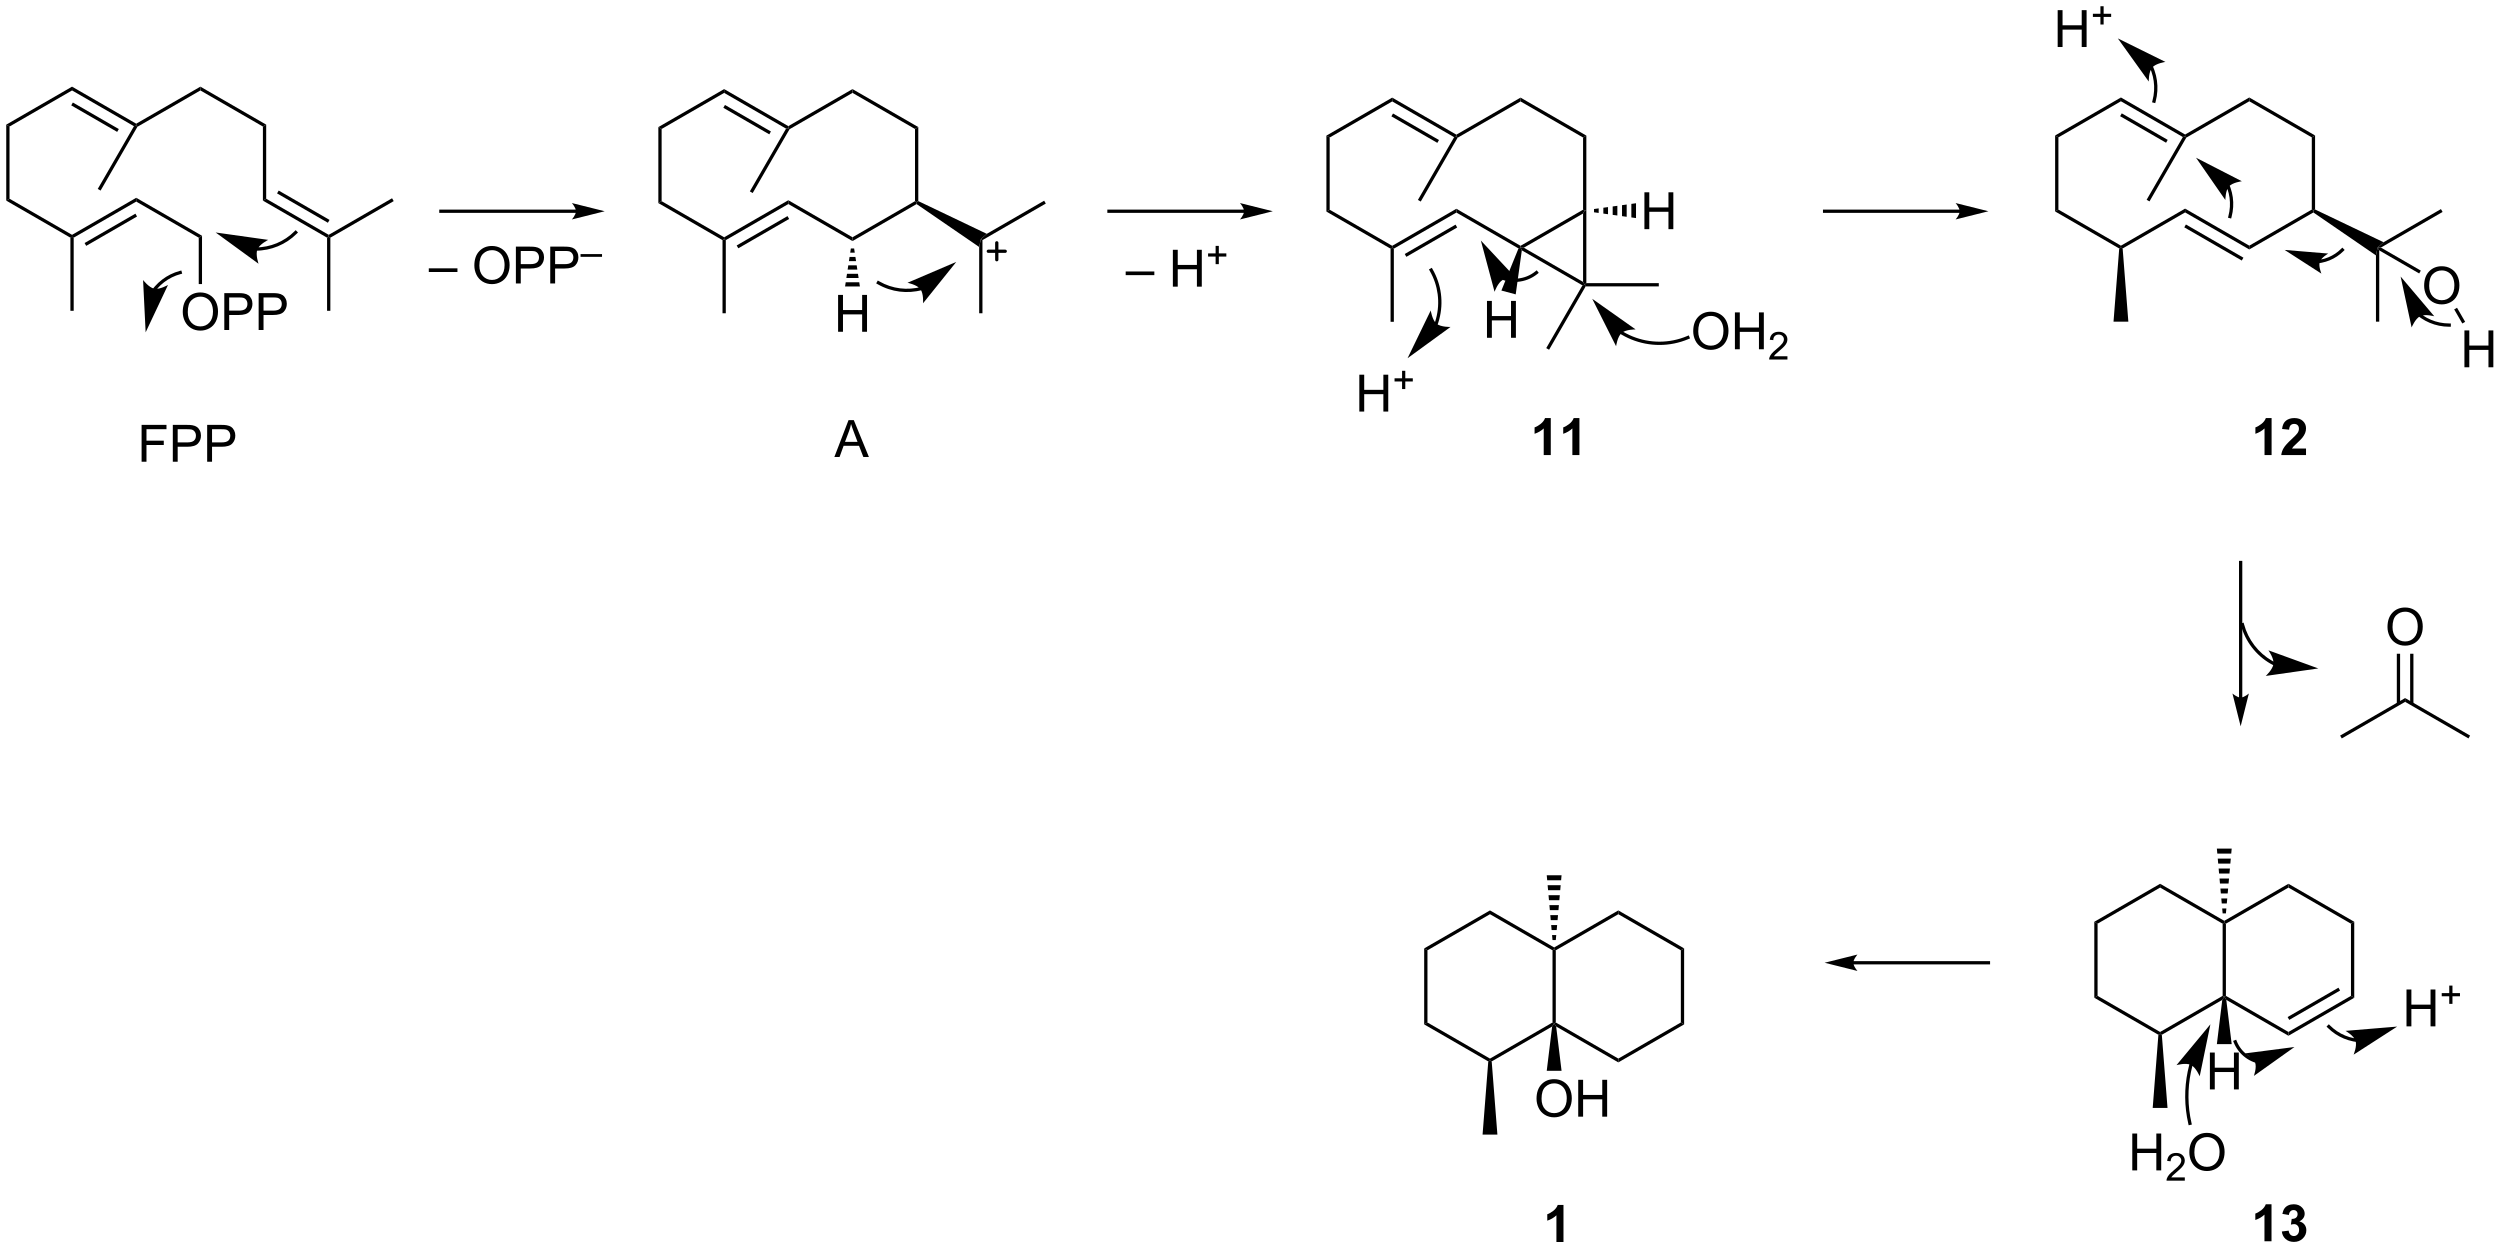 <?xml version="1.0" encoding="UTF-8"?>
<!DOCTYPE svg PUBLIC '-//W3C//DTD SVG 1.0//EN'
          'http://www.w3.org/TR/2001/REC-SVG-20010904/DTD/svg10.dtd'>
<svg stroke-dasharray="none" shape-rendering="auto" xmlns="http://www.w3.org/2000/svg" font-family="'Dialog'" text-rendering="auto" width="1024" fill-opacity="1" color-interpolation="auto" color-rendering="auto" preserveAspectRatio="xMidYMid meet" font-size="12px" viewBox="0 0 1024 512" fill="black" xmlns:xlink="http://www.w3.org/1999/xlink" stroke="black" image-rendering="auto" stroke-miterlimit="10" stroke-linecap="square" stroke-linejoin="miter" font-style="normal" stroke-width="1" height="512" stroke-dashoffset="0" font-weight="normal" stroke-opacity="1"
><!--Generated by the Batik Graphics2D SVG Generator--><defs id="genericDefs"
  /><g
  ><defs id="defs1"
    ><clipPath clipPathUnits="userSpaceOnUse" id="clipPath1"
      ><path d="M0.633 -0.553 L399.999 -0.553 L399.999 198.869 L0.633 198.869 L0.633 -0.553 Z"
      /></clipPath
      ><clipPath clipPathUnits="userSpaceOnUse" id="clipPath2"
      ><path d="M20.966 18.249 L20.966 211.589 L409.228 211.589 L409.228 18.249 Z"
      /></clipPath
    ></defs
    ><g transform="scale(2.564,2.564) translate(-0.633,0.553) matrix(1.029,0,0,1.029,-20.933,-18.771)"
    ><path d="M263.685 210.518 L262.589 210.518 L262.589 206.38 Q261.987 206.942 261.169 207.213 L261.169 206.216 Q261.599 206.075 262.102 205.685 Q262.607 205.291 262.794 204.768 L263.685 204.768 L263.685 210.518 Z" stroke="none" clip-path="url(#clipPath2)"
    /></g
    ><g transform="matrix(2.637,0,0,2.637,-55.297,-46.711)"
    ><path d="M242.184 165.027 L242.695 165.322 L242.695 176.536 L242.184 176.831 Z" stroke="none" clip-path="url(#clipPath2)"
    /></g
    ><g transform="matrix(2.637,0,0,2.637,-55.297,-46.711)"
    ><path d="M242.184 176.831 L242.695 176.536 L252.406 182.143 L252.406 182.438 L252.14 182.579 Z" stroke="none" clip-path="url(#clipPath2)"
    /></g
    ><g transform="matrix(2.637,0,0,2.637,-55.297,-46.711)"
    ><path d="M252.672 182.579 L252.406 182.438 L252.406 182.143 L262.118 176.536 L262.373 176.683 L262.06 177.159 Z" stroke="none" clip-path="url(#clipPath2)"
    /></g
    ><g transform="matrix(2.637,0,0,2.637,-55.297,-46.711)"
    ><path d="M262.628 176.536 L262.373 176.683 L262.118 176.536 L262.118 165.322 L262.373 165.175 L262.628 165.322 Z" stroke="none" clip-path="url(#clipPath2)"
    /></g
    ><g transform="matrix(2.637,0,0,2.637,-55.297,-46.711)"
    ><path d="M262.373 164.88 L262.373 165.175 L262.118 165.322 L252.406 159.715 L252.406 159.126 Z" stroke="none" clip-path="url(#clipPath2)"
    /></g
    ><g transform="matrix(2.637,0,0,2.637,-55.297,-46.711)"
    ><path d="M252.406 159.126 L252.406 159.715 L242.695 165.322 L242.184 165.027 Z" stroke="none" clip-path="url(#clipPath2)"
    /></g
    ><g transform="matrix(2.637,0,0,2.637,-55.297,-46.711)"
    ><path d="M262.686 177.159 L262.373 176.683 L262.628 176.536 L272.34 182.143 L272.34 182.732 Z" stroke="none" clip-path="url(#clipPath2)"
    /></g
    ><g transform="matrix(2.637,0,0,2.637,-55.297,-46.711)"
    ><path d="M272.34 182.732 L272.34 182.143 L282.051 176.536 L282.562 176.831 Z" stroke="none" clip-path="url(#clipPath2)"
    /></g
    ><g transform="matrix(2.637,0,0,2.637,-55.297,-46.711)"
    ><path d="M282.562 176.831 L282.051 176.536 L282.051 165.322 L282.562 165.027 Z" stroke="none" clip-path="url(#clipPath2)"
    /></g
    ><g transform="matrix(2.637,0,0,2.637,-55.297,-46.711)"
    ><path d="M282.562 165.027 L282.051 165.322 L272.34 159.715 L272.34 159.126 Z" stroke="none" clip-path="url(#clipPath2)"
    /></g
    ><g transform="matrix(2.637,0,0,2.637,-55.297,-46.711)"
    ><path d="M272.34 159.126 L272.34 159.715 L262.628 165.322 L262.373 165.175 L262.373 164.88 Z" stroke="none" clip-path="url(#clipPath2)"
    /></g
    ><g transform="matrix(2.637,0,0,2.637,-55.297,-46.711)"
    ><path d="M252.14 182.579 L252.406 182.438 L252.672 182.579 L253.557 193.946 L251.255 193.946 Z" stroke="none" clip-path="url(#clipPath2)"
    /></g
    ><g transform="matrix(2.637,0,0,2.637,-55.297,-46.711)"
    ><path d="M259.636 188.378 Q259.636 186.951 260.402 186.146 Q261.167 185.339 262.378 185.339 Q263.17 185.339 263.805 185.719 Q264.443 186.097 264.777 186.774 Q265.113 187.451 265.113 188.31 Q265.113 189.183 264.761 189.87 Q264.409 190.558 263.764 190.912 Q263.12 191.266 262.373 191.266 Q261.566 191.266 260.928 190.875 Q260.292 190.482 259.964 189.808 Q259.636 189.131 259.636 188.378 ZM260.417 188.388 Q260.417 189.425 260.972 190.021 Q261.529 190.615 262.37 190.615 Q263.224 190.615 263.777 190.013 Q264.331 189.412 264.331 188.308 Q264.331 187.607 264.094 187.086 Q263.857 186.565 263.402 186.279 Q262.949 185.99 262.381 185.99 Q261.576 185.99 260.995 186.545 Q260.417 187.097 260.417 188.388 ZM266.111 191.167 L266.111 185.44 L266.869 185.44 L266.869 187.792 L269.846 187.792 L269.846 185.44 L270.603 185.44 L270.603 191.167 L269.846 191.167 L269.846 188.466 L266.869 188.466 L266.869 191.167 L266.111 191.167 Z" stroke="none" clip-path="url(#clipPath2)"
    /></g
    ><g transform="matrix(2.637,0,0,2.637,-55.297,-46.711)"
    ><path d="M262.06 177.159 L262.373 176.683 L262.686 177.159 L263.524 184.038 L261.222 184.038 Z" stroke="none" clip-path="url(#clipPath2)"
    /></g
    ><g transform="matrix(2.637,0,0,2.637,-55.297,-46.711)"
    ><path d="M262.118 163.729 L262.049 162.955 L262.697 162.955 L262.628 163.729 ZM261.98 162.181 L261.911 161.407 L262.835 161.407 L262.766 162.181 ZM261.842 160.633 L261.773 159.859 L262.973 159.859 L262.904 160.633 ZM261.704 159.085 L261.635 158.31 L263.11 158.31 L263.041 159.085 ZM261.567 157.536 L261.498 156.762 L263.248 156.762 L263.179 157.536 ZM261.429 155.988 L261.36 155.214 L263.386 155.214 L263.317 155.988 ZM261.291 154.44 L261.222 153.666 L263.524 153.666 L263.455 154.44 Z" stroke="none" clip-path="url(#clipPath2)"
    /></g
    ><g transform="matrix(2.637,0,0,2.637,-55.297,-46.711)"
    ><path d="M123.229 37.453 L123.739 37.748 L123.739 48.962 L123.229 49.257 Z" stroke="none" clip-path="url(#clipPath2)"
    /></g
    ><g transform="matrix(2.637,0,0,2.637,-55.297,-46.711)"
    ><path d="M123.229 49.257 L123.739 48.962 L133.451 54.569 L133.451 54.864 L133.196 55.011 Z" stroke="none" clip-path="url(#clipPath2)"
    /></g
    ><g transform="matrix(2.637,0,0,2.637,-55.297,-46.711)"
    ><path d="M133.196 55.011 L133.451 54.864 L133.706 55.011 L133.706 66.372 L133.196 66.372 Z" stroke="none" clip-path="url(#clipPath2)"
    /></g
    ><g transform="matrix(2.637,0,0,2.637,-55.297,-46.711)"
    ><path d="M123.739 37.748 L123.229 37.453 L133.451 31.552 L133.451 32.141 Z" stroke="none" clip-path="url(#clipPath2)"
    /></g
    ><g transform="matrix(2.637,0,0,2.637,-55.297,-46.711)"
    ><path d="M133.451 32.141 L133.451 31.552 L143.418 37.306 L143.418 37.601 L143.069 37.694 ZM133.323 34.459 L140.46 38.58 L140.716 38.138 L133.579 34.017 Z" stroke="none" clip-path="url(#clipPath2)"
    /></g
    ><g transform="matrix(2.637,0,0,2.637,-55.297,-46.711)"
    ><path d="M143.605 37.788 L143.418 37.601 L143.418 37.306 L153.385 31.552 L153.385 32.141 Z" stroke="none" clip-path="url(#clipPath2)"
    /></g
    ><g transform="matrix(2.637,0,0,2.637,-55.297,-46.711)"
    ><path d="M153.385 32.141 L153.385 31.552 L163.607 37.453 L163.096 37.748 Z" stroke="none" clip-path="url(#clipPath2)"
    /></g
    ><g transform="matrix(2.637,0,0,2.637,-55.297,-46.711)"
    ><path d="M163.096 37.748 L163.607 37.453 L163.607 48.949 L163.351 49.109 L163.096 48.962 Z" stroke="none" clip-path="url(#clipPath2)"
    /></g
    ><g transform="matrix(2.637,0,0,2.637,-55.297,-46.711)"
    ><path d="M163.34 49.41 L163.351 49.109 L163.607 48.949 L174.244 54.035 L173.318 54.864 L173.063 56.08 Z" stroke="none" clip-path="url(#clipPath2)"
    /></g
    ><g transform="matrix(2.637,0,0,2.637,-55.297,-46.711)"
    ><path d="M173.573 55.011 L173.318 54.864 L174.244 54.035 L183.157 48.888 L183.413 49.33 Z" stroke="none" clip-path="url(#clipPath2)"
    /></g
    ><g transform="matrix(2.637,0,0,2.637,-55.297,-46.711)"
    ><path d="M173.063 56.08 L173.318 54.864 L173.573 55.011 L173.573 66.372 L173.063 66.372 Z" stroke="none" clip-path="url(#clipPath2)"
    /></g
    ><g transform="matrix(2.637,0,0,2.637,-55.297,-46.711)"
    ><path d="M133.706 55.011 L133.451 54.864 L133.451 54.569 L143.418 48.815 L143.418 49.404 ZM135.65 56.281 L143.545 51.722 L143.29 51.281 L135.395 55.839 Z" stroke="none" clip-path="url(#clipPath2)"
    /></g
    ><g transform="matrix(2.637,0,0,2.637,-55.297,-46.711)"
    ><path d="M143.418 49.404 L143.418 48.815 L153.385 54.569 L153.385 55.158 Z" stroke="none" clip-path="url(#clipPath2)"
    /></g
    ><g transform="matrix(2.637,0,0,2.637,-55.297,-46.711)"
    ><path d="M214.207 50.272 L193.226 50.272 L192.97 50.272 L192.97 50.782 L193.226 50.782 L214.207 50.782 L214.462 50.782 L214.462 50.272 L214.207 50.272 ZM218.672 50.527 L213.57 49.252 C213.57 49.252 214.207 49.969 214.207 50.527 C214.207 51.085 213.57 51.803 213.57 51.803 Z" stroke="none" clip-path="url(#clipPath2)"
    /></g
    ><g transform="matrix(2.637,0,0,2.637,-55.297,-46.711)"
    ><path d="M163.096 48.962 L163.351 49.109 L163.34 49.41 L153.385 55.158 L153.385 54.569 Z" stroke="none" clip-path="url(#clipPath2)"
    /></g
    ><g stroke-width="0.51" transform="matrix(2.637,0,0,2.637,-55.297,-46.711)" stroke-linejoin="round" stroke-linecap="round"
    ><path fill="none" d="M174.484 56.741 L177.109 56.741 M175.797 55.429 L175.797 58.054" clip-path="url(#clipPath2)"
    /></g
    ><g transform="matrix(2.637,0,0,2.637,-55.297,-46.711)"
    ><path d="M151.15 69.247 L151.15 63.521 L151.908 63.521 L151.908 65.872 L154.885 65.872 L154.885 63.521 L155.642 63.521 L155.642 69.247 L154.885 69.247 L154.885 66.547 L151.908 66.547 L151.908 69.247 L151.15 69.247 Z" stroke="none" clip-path="url(#clipPath2)"
    /></g
    ><g transform="matrix(2.637,0,0,2.637,-55.297,-46.711)"
    ><path d="M153.64 56.309 L153.739 56.965 L153.03 56.965 L153.13 56.309 ZM153.839 57.62 L153.938 58.276 L152.831 58.276 L152.93 57.62 ZM154.038 58.931 L154.137 59.587 L152.632 59.587 L152.731 58.931 ZM154.237 60.242 L154.336 60.898 L152.433 60.898 L152.532 60.242 ZM154.436 61.553 L154.536 62.209 L152.234 62.209 L152.333 61.553 Z" stroke="none" clip-path="url(#clipPath2)"
    /></g
    ><g transform="matrix(2.637,0,0,2.637,-55.297,-46.711)"
    ><path d="M163.981 62.293 L163.978 62.294 L163.965 62.297 C163.932 62.306 163.898 62.314 163.865 62.322 C163.798 62.339 163.731 62.354 163.663 62.368 C163.529 62.398 163.394 62.424 163.258 62.447 C162.987 62.492 162.713 62.525 162.437 62.544 C161.887 62.583 161.33 62.569 160.776 62.501 C159.669 62.363 158.569 62.006 157.54 61.412 L157.319 61.285 L157.064 61.727 L157.285 61.854 C158.373 62.483 159.538 62.861 160.714 63.007 C161.301 63.08 161.89 63.094 162.473 63.053 C162.765 63.033 163.055 62.998 163.343 62.95 C163.487 62.926 163.63 62.898 163.772 62.867 C163.843 62.852 163.914 62.835 163.985 62.818 C164.02 62.809 164.056 62.801 164.091 62.792 L164.104 62.788 L164.107 62.788 L164.354 62.724 L164.228 62.23 L163.981 62.293 ZM169.507 58.393 L161.926 61.638 C161.926 61.638 163.403 61.929 163.932 62.626 C164.461 63.323 164.345 64.823 164.345 64.823 Z" stroke="none" clip-path="url(#clipPath2)"
    /></g
    ><g transform="matrix(2.637,0,0,2.637,-55.297,-46.711)"
    ><path d="M226.997 38.779 L227.507 39.074 L227.507 50.288 L226.997 50.582 Z" stroke="none" clip-path="url(#clipPath2)"
    /></g
    ><g transform="matrix(2.637,0,0,2.637,-55.297,-46.711)"
    ><path d="M226.997 50.582 L227.507 50.288 L237.219 55.895 L237.219 56.189 L236.964 56.337 Z" stroke="none" clip-path="url(#clipPath2)"
    /></g
    ><g transform="matrix(2.637,0,0,2.637,-55.297,-46.711)"
    ><path d="M236.964 56.337 L237.219 56.189 L237.474 56.337 L237.474 67.698 L236.964 67.698 Z" stroke="none" clip-path="url(#clipPath2)"
    /></g
    ><g transform="matrix(2.637,0,0,2.637,-55.297,-46.711)"
    ><path d="M227.507 39.074 L226.997 38.779 L237.219 32.877 L237.219 33.466 Z" stroke="none" clip-path="url(#clipPath2)"
    /></g
    ><g transform="matrix(2.637,0,0,2.637,-55.297,-46.711)"
    ><path d="M237.219 33.466 L237.219 32.877 L247.185 38.632 L247.185 38.926 L246.837 39.02 ZM237.091 35.785 L244.228 39.905 L244.483 39.464 L237.346 35.343 Z" stroke="none" clip-path="url(#clipPath2)"
    /></g
    ><g transform="matrix(2.637,0,0,2.637,-55.297,-46.711)"
    ><path d="M247.372 39.113 L247.185 38.926 L247.185 38.632 L257.152 32.877 L257.152 33.466 Z" stroke="none" clip-path="url(#clipPath2)"
    /></g
    ><g transform="matrix(2.637,0,0,2.637,-55.297,-46.711)"
    ><path d="M257.152 33.466 L257.152 32.877 L267.374 38.779 L266.864 39.074 Z" stroke="none" clip-path="url(#clipPath2)"
    /></g
    ><g transform="matrix(2.637,0,0,2.637,-55.297,-46.711)"
    ><path d="M266.864 39.074 L267.374 38.779 L267.374 50.435 L267.119 50.435 L266.864 50.288 Z" stroke="none" clip-path="url(#clipPath2)"
    /></g
    ><g transform="matrix(2.637,0,0,2.637,-55.297,-46.711)"
    ><path d="M237.474 56.337 L237.219 56.189 L237.219 55.895 L247.185 50.14 L247.185 50.729 ZM239.418 57.606 L247.313 53.048 L247.058 52.606 L239.163 57.164 Z" stroke="none" clip-path="url(#clipPath2)"
    /></g
    ><g transform="matrix(2.637,0,0,2.637,-55.297,-46.711)"
    ><path d="M247.185 50.729 L247.185 50.14 L257.152 55.895 L257.152 56.189 L256.834 56.3 Z" stroke="none" clip-path="url(#clipPath2)"
    /></g
    ><g transform="matrix(2.637,0,0,2.637,-55.297,-46.711)"
    ><path d="M266.864 50.288 L267.119 50.435 L266.864 50.877 L257.662 56.189 L257.152 56.189 L257.152 55.895 Z" stroke="none" clip-path="url(#clipPath2)"
    /></g
    ><g transform="matrix(2.637,0,0,2.637,-55.297,-46.711)"
    ><path d="M257.351 56.599 L257.152 56.189 L257.662 56.189 L266.864 61.502 L267.119 61.944 L266.77 62.037 Z" stroke="none" clip-path="url(#clipPath2)"
    /></g
    ><g transform="matrix(2.637,0,0,2.637,-55.297,-46.711)"
    ><path d="M266.864 50.877 L267.119 50.435 L267.374 50.435 L267.374 61.688 L267.119 61.944 L266.864 61.502 Z" stroke="none" clip-path="url(#clipPath2)"
    /></g
    ><g transform="matrix(2.637,0,0,2.637,-55.297,-46.711)"
    ><path d="M251.939 70.181 L251.939 64.454 L252.697 64.454 L252.697 66.806 L255.673 66.806 L255.673 64.454 L256.431 64.454 L256.431 70.181 L255.673 70.181 L255.673 67.48 L252.697 67.48 L252.697 70.181 L251.939 70.181 Z" stroke="none" clip-path="url(#clipPath2)"
    /></g
    ><g transform="matrix(2.637,0,0,2.637,-55.297,-46.711)"
    ><path d="M256.834 56.3 L257.152 56.189 L257.351 56.599 L256.401 63.44 L254.177 62.844 Z" stroke="none" clip-path="url(#clipPath2)"
    /></g
    ><g transform="matrix(2.637,0,0,2.637,-55.297,-46.711)"
    ><path d="M276.393 53.31 L276.393 47.583 L277.151 47.583 L277.151 49.935 L280.128 49.935 L280.128 47.583 L280.885 47.583 L280.885 53.31 L280.128 53.31 L280.128 50.609 L277.151 50.609 L277.151 53.31 L276.393 53.31 Z" stroke="none" clip-path="url(#clipPath2)"
    /></g
    ><g transform="matrix(2.637,0,0,2.637,-55.297,-46.711)"
    ><path d="M268.565 50.18 L269.29 50.08 L269.29 50.789 L268.565 50.69 ZM270.015 49.981 L270.74 49.881 L270.74 50.989 L270.015 50.889 ZM271.464 49.782 L272.19 49.682 L272.19 51.188 L271.464 51.088 ZM272.914 49.583 L273.639 49.483 L273.639 51.387 L272.914 51.287 ZM274.364 49.383 L275.089 49.284 L275.089 51.586 L274.364 51.486 Z" stroke="none" clip-path="url(#clipPath2)"
    /></g
    ><g transform="matrix(2.637,0,0,2.637,-55.297,-46.711)"
    ><path d="M266.77 62.037 L267.119 61.944 L267.266 62.199 L261.586 72.038 L261.144 71.783 Z" stroke="none" clip-path="url(#clipPath2)"
    /></g
    ><g transform="matrix(2.637,0,0,2.637,-55.297,-46.711)"
    ><path d="M267.266 62.199 L267.119 61.944 L267.374 61.688 L278.628 61.688 L278.628 62.199 Z" stroke="none" clip-path="url(#clipPath2)"
    /></g
    ><g transform="matrix(2.637,0,0,2.637,-55.297,-46.711)"
    ><path d="M244.262 68.158 L244.263 68.157 L244.263 68.156 L244.264 68.152 C244.268 68.142 244.272 68.132 244.275 68.122 C244.282 68.102 244.289 68.082 244.296 68.062 C244.324 67.983 244.351 67.902 244.377 67.822 C244.429 67.66 244.477 67.497 244.521 67.332 C245.227 64.699 244.857 61.894 243.494 59.533 L243.367 59.312 L242.925 59.566 L243.052 59.788 C244.348 62.031 244.699 64.698 244.028 67.201 C243.986 67.357 243.941 67.512 243.891 67.665 C243.867 67.742 243.841 67.818 243.815 67.894 C243.808 67.913 243.801 67.932 243.795 67.951 C243.791 67.96 243.788 67.97 243.784 67.979 L243.783 67.983 L243.782 67.985 L243.782 67.987 L243.696 68.227 L244.177 68.398 L244.262 68.158 ZM239.604 73.353 L246.272 68.5 C246.272 68.5 244.767 68.545 244.096 67.984 C243.425 67.422 243.203 65.934 243.203 65.934 Z" stroke="none" clip-path="url(#clipPath2)"
    /></g
    ><g transform="matrix(2.637,0,0,2.637,-55.297,-46.711)"
    ><path d="M232.112 81.641 L232.112 75.914 L232.869 75.914 L232.869 78.266 L235.846 78.266 L235.846 75.914 L236.604 75.914 L236.604 81.641 L235.846 81.641 L235.846 78.94 L232.869 78.94 L232.869 81.641 L232.112 81.641 Z" stroke="none" clip-path="url(#clipPath2)"
    /></g
    ><g transform="matrix(2.637,0,0,2.637,-55.297,-46.711)"
    ><path d="M238.752 78.145 L238.752 76.968 L237.582 76.968 L237.582 76.475 L238.752 76.475 L238.752 75.308 L239.25 75.308 L239.25 76.475 L240.418 76.475 L240.418 76.968 L239.25 76.968 L239.25 78.145 L238.752 78.145 Z" stroke="none" clip-path="url(#clipPath2)"
    /></g
    ><g transform="matrix(2.637,0,0,2.637,-55.297,-46.711)"
    ><path d="M254.082 61.067 L254.082 61.067 L254.088 61.07 C254.105 61.077 254.121 61.084 254.138 61.09 C254.17 61.104 254.203 61.117 254.237 61.13 C254.501 61.232 254.771 61.314 255.044 61.375 C255.591 61.496 256.149 61.534 256.702 61.49 C257.808 61.401 258.885 60.985 259.784 60.255 L259.982 60.094 L259.66 59.698 L259.462 59.859 C258.644 60.524 257.663 60.901 256.661 60.981 C256.159 61.021 255.651 60.987 255.155 60.877 C254.906 60.821 254.661 60.747 254.421 60.654 C254.391 60.642 254.361 60.631 254.331 60.618 C254.316 60.612 254.301 60.606 254.286 60.6 L254.28 60.597 L254.28 60.597 L254.045 60.498 L253.846 60.968 L254.082 61.067 ZM250.988 55.073 L253.118 63.039 C253.118 63.039 253.617 61.619 254.382 61.195 C255.147 60.77 256.616 61.099 256.616 61.099 Z" stroke="none" clip-path="url(#clipPath2)"
    /></g
    ><g transform="matrix(2.637,0,0,2.637,-55.297,-46.711)"
    ><path d="M272.672 69.588 L272.673 69.589 L272.675 69.59 L272.677 69.591 L272.686 69.596 L272.7 69.605 C272.72 69.617 272.74 69.629 272.76 69.641 C272.8 69.665 272.84 69.689 272.88 69.712 C273.041 69.806 273.203 69.895 273.368 69.981 C273.697 70.153 274.033 70.308 274.378 70.447 C277.129 71.561 280.303 71.623 283.247 70.375 L283.482 70.276 L283.283 69.806 L283.048 69.905 C280.229 71.1 277.195 71.037 274.568 69.974 C274.24 69.841 273.918 69.692 273.603 69.528 C273.446 69.447 273.29 69.361 273.137 69.271 C273.099 69.249 273.06 69.226 273.022 69.204 C273.003 69.192 272.985 69.181 272.965 69.169 L272.951 69.16 L272.943 69.156 L272.941 69.154 L272.938 69.153 L272.937 69.152 L272.719 69.02 L272.454 69.456 L272.672 69.588 ZM268.289 64.126 L271.994 71.493 C271.994 71.493 272.194 70.002 272.857 69.431 C273.52 68.86 275.025 68.883 275.025 68.883 Z" stroke="none" clip-path="url(#clipPath2)"
    /></g
    ><g transform="matrix(2.637,0,0,2.637,-55.297,-46.711)"
    ><path d="M283.974 69.171 Q283.974 67.743 284.74 66.939 Q285.506 66.132 286.717 66.132 Q287.508 66.132 288.144 66.512 Q288.782 66.889 289.115 67.566 Q289.451 68.243 289.451 69.103 Q289.451 69.975 289.099 70.663 Q288.748 71.35 288.102 71.704 Q287.459 72.059 286.712 72.059 Q285.904 72.059 285.266 71.668 Q284.631 71.275 284.303 70.6 Q283.974 69.923 283.974 69.171 ZM284.756 69.181 Q284.756 70.217 285.31 70.814 Q285.868 71.407 286.709 71.407 Q287.563 71.407 288.115 70.806 Q288.67 70.204 288.67 69.1 Q288.67 68.4 288.433 67.879 Q288.196 67.358 287.74 67.072 Q287.287 66.782 286.719 66.782 Q285.915 66.782 285.334 67.337 Q284.756 67.889 284.756 69.181 ZM290.45 71.96 L290.45 66.233 L291.208 66.233 L291.208 68.585 L294.184 68.585 L294.184 66.233 L294.942 66.233 L294.942 71.96 L294.184 71.96 L294.184 69.259 L291.208 69.259 L291.208 71.96 L290.45 71.96 Z" stroke="none" clip-path="url(#clipPath2)"
    /></g
    ><g transform="matrix(2.637,0,0,2.637,-55.297,-46.711)"
    ><path d="M298.608 73.052 L298.608 73.56 L295.768 73.56 Q295.762 73.368 295.831 73.192 Q295.938 72.903 296.176 72.622 Q296.417 72.341 296.868 71.972 Q297.567 71.397 297.813 71.062 Q298.059 70.726 298.059 70.427 Q298.059 70.114 297.834 69.899 Q297.612 69.683 297.25 69.683 Q296.87 69.683 296.641 69.911 Q296.413 70.14 296.411 70.544 L295.868 70.489 Q295.924 69.882 296.288 69.566 Q296.651 69.247 297.262 69.247 Q297.881 69.247 298.241 69.591 Q298.602 69.933 298.602 70.439 Q298.602 70.696 298.497 70.946 Q298.391 71.194 298.145 71.47 Q297.901 71.745 297.333 72.226 Q296.858 72.624 296.723 72.767 Q296.588 72.909 296.5 73.052 L298.608 73.052 Z" stroke="none" clip-path="url(#clipPath2)"
    /></g
    ><g transform="matrix(2.637,0,0,2.637,-55.297,-46.711)"
    ><path d="M325.365 50.272 L304.383 50.272 L304.128 50.272 L304.128 50.782 L304.383 50.782 L325.365 50.782 L325.62 50.782 L325.62 50.272 L325.365 50.272 ZM329.829 50.527 L324.727 49.252 C324.727 49.252 325.365 49.969 325.365 50.527 C325.365 51.085 324.727 51.803 324.727 51.803 Z" stroke="none" clip-path="url(#clipPath2)"
    /></g
    ><g transform="matrix(2.637,0,0,2.637,-55.297,-46.711)"
    ><path d="M340.188 38.757 L340.699 39.051 L340.699 50.266 L340.188 50.56 Z" stroke="none" clip-path="url(#clipPath2)"
    /></g
    ><g transform="matrix(2.637,0,0,2.637,-55.297,-46.711)"
    ><path d="M340.188 50.56 L340.699 50.266 L350.41 55.873 L350.41 56.167 L350.144 56.308 Z" stroke="none" clip-path="url(#clipPath2)"
    /></g
    ><g transform="matrix(2.637,0,0,2.637,-55.297,-46.711)"
    ><path d="M350.144 56.308 L350.41 56.167 L350.676 56.308 L351.561 67.676 L349.259 67.676 Z" stroke="none" clip-path="url(#clipPath2)"
    /></g
    ><g transform="matrix(2.637,0,0,2.637,-55.297,-46.711)"
    ><path d="M340.699 39.051 L340.188 38.757 L350.41 32.855 L350.41 33.444 Z" stroke="none" clip-path="url(#clipPath2)"
    /></g
    ><g transform="matrix(2.637,0,0,2.637,-55.297,-46.711)"
    ><path d="M350.41 33.444 L350.41 32.855 L360.377 38.609 L360.377 38.904 L360.029 38.997 ZM350.283 35.763 L357.42 39.883 L357.675 39.441 L350.538 35.321 Z" stroke="none" clip-path="url(#clipPath2)"
    /></g
    ><g transform="matrix(2.637,0,0,2.637,-55.297,-46.711)"
    ><path d="M360.564 39.091 L360.377 38.904 L360.377 38.609 L370.344 32.855 L370.344 33.444 Z" stroke="none" clip-path="url(#clipPath2)"
    /></g
    ><g transform="matrix(2.637,0,0,2.637,-55.297,-46.711)"
    ><path d="M370.344 33.444 L370.344 32.855 L380.566 38.757 L380.055 39.051 Z" stroke="none" clip-path="url(#clipPath2)"
    /></g
    ><g transform="matrix(2.637,0,0,2.637,-55.297,-46.711)"
    ><path d="M380.055 39.051 L380.566 38.757 L380.566 50.253 L380.311 50.413 L380.055 50.266 Z" stroke="none" clip-path="url(#clipPath2)"
    /></g
    ><g transform="matrix(2.637,0,0,2.637,-55.297,-46.711)"
    ><path d="M380.3 50.714 L380.311 50.413 L380.566 50.253 L391.203 55.338 L390.277 56.167 L390.022 57.383 Z" stroke="none" clip-path="url(#clipPath2)"
    /></g
    ><g transform="matrix(2.637,0,0,2.637,-55.297,-46.711)"
    ><path d="M390.788 56.167 L390.277 56.167 L391.203 55.338 L400.117 50.192 L400.372 50.634 Z" stroke="none" clip-path="url(#clipPath2)"
    /></g
    ><g transform="matrix(2.637,0,0,2.637,-55.297,-46.711)"
    ><path d="M390.022 57.383 L390.277 56.167 L390.533 56.609 L390.533 67.676 L390.022 67.676 Z" stroke="none" clip-path="url(#clipPath2)"
    /></g
    ><g transform="matrix(2.637,0,0,2.637,-55.297,-46.711)"
    ><path d="M350.676 56.308 L350.41 56.167 L350.41 55.873 L360.377 50.118 L360.377 50.707 Z" stroke="none" clip-path="url(#clipPath2)"
    /></g
    ><g transform="matrix(2.637,0,0,2.637,-55.297,-46.711)"
    ><path d="M360.377 50.707 L360.377 50.118 L370.344 55.873 L370.344 56.462 ZM360.25 53.026 L369.18 58.182 L369.436 57.74 L360.505 52.584 Z" stroke="none" clip-path="url(#clipPath2)"
    /></g
    ><g transform="matrix(2.637,0,0,2.637,-55.297,-46.711)"
    ><path d="M380.055 50.266 L380.311 50.413 L380.3 50.714 L370.344 56.462 L370.344 55.873 Z" stroke="none" clip-path="url(#clipPath2)"
    /></g
    ><g transform="matrix(2.637,0,0,2.637,-55.297,-46.711)"
    ><path d="M397.507 62.107 Q397.507 60.68 398.273 59.876 Q399.038 59.068 400.249 59.068 Q401.041 59.068 401.676 59.449 Q402.315 59.826 402.648 60.503 Q402.984 61.18 402.984 62.04 Q402.984 62.912 402.632 63.599 Q402.281 64.287 401.635 64.641 Q400.992 64.995 400.244 64.995 Q399.437 64.995 398.799 64.605 Q398.163 64.212 397.835 63.537 Q397.507 62.86 397.507 62.107 ZM398.288 62.118 Q398.288 63.154 398.843 63.751 Q399.401 64.344 400.242 64.344 Q401.096 64.344 401.648 63.743 Q402.202 63.141 402.202 62.037 Q402.202 61.337 401.966 60.816 Q401.729 60.295 401.273 60.008 Q400.82 59.719 400.252 59.719 Q399.447 59.719 398.867 60.274 Q398.288 60.826 398.288 62.118 Z" stroke="none" clip-path="url(#clipPath2)"
    /></g
    ><g transform="matrix(2.637,0,0,2.637,-55.297,-46.711)"
    ><path d="M390.533 56.609 L390.277 56.167 L390.788 56.167 L396.991 59.749 L396.736 60.19 Z" stroke="none" clip-path="url(#clipPath2)"
    /></g
    ><g transform="matrix(2.637,0,0,2.637,-55.297,-46.711)"
    ><path d="M369.261 126.066 L369.261 105.085 L369.261 104.829 L368.751 104.829 L368.751 105.085 L368.751 126.066 L368.751 126.321 L369.261 126.321 L369.261 126.066 ZM369.006 130.531 L370.282 125.429 C370.282 125.429 369.564 126.066 369.006 126.066 C368.448 126.066 367.73 125.429 367.73 125.429 Z" stroke="none" clip-path="url(#clipPath2)"
    /></g
    ><g transform="matrix(2.637,0,0,2.637,-55.297,-46.711)"
    ><path d="M354.888 28.192 L354.889 28.195 L354.891 28.2 L354.896 28.211 C354.903 28.226 354.909 28.24 354.915 28.254 C354.928 28.282 354.94 28.31 354.952 28.339 C354.976 28.395 355 28.452 355.023 28.509 C355.069 28.624 355.112 28.74 355.152 28.857 C355.313 29.324 355.43 29.808 355.499 30.304 C355.637 31.294 355.584 32.328 355.308 33.356 L355.242 33.603 L355.735 33.734 L355.801 33.488 C356.094 32.394 356.152 31.291 356.005 30.234 C355.931 29.706 355.807 29.189 355.635 28.691 C355.591 28.565 355.546 28.442 355.497 28.32 C355.472 28.259 355.447 28.198 355.421 28.138 C355.408 28.107 355.395 28.077 355.382 28.047 C355.375 28.032 355.368 28.017 355.362 28.002 L355.357 27.991 L355.354 27.986 L355.353 27.983 L355.249 27.751 L354.783 27.959 L354.888 28.192 ZM349.929 23.678 L354.731 30.381 C354.731 30.381 354.697 28.876 355.264 28.209 C355.83 27.543 357.321 27.332 357.321 27.332 Z" stroke="none" clip-path="url(#clipPath2)"
    /></g
    ><g transform="matrix(2.637,0,0,2.637,-55.297,-46.711)"
    ><path d="M340.584 25.016 L340.584 19.29 L341.341 19.29 L341.341 21.641 L344.318 21.641 L344.318 19.29 L345.076 19.29 L345.076 25.016 L344.318 25.016 L344.318 22.316 L341.341 22.316 L341.341 25.016 L340.584 25.016 Z" stroke="none" clip-path="url(#clipPath2)"
    /></g
    ><g transform="matrix(2.637,0,0,2.637,-55.297,-46.711)"
    ><path d="M347.224 21.521 L347.224 20.343 L346.054 20.343 L346.054 19.851 L347.224 19.851 L347.224 18.683 L347.722 18.683 L347.722 19.851 L348.89 19.851 L348.89 20.343 L347.722 20.343 L347.722 21.521 L347.224 21.521 Z" stroke="none" clip-path="url(#clipPath2)"
    /></g
    ><g transform="matrix(2.637,0,0,2.637,-55.297,-46.711)"
    ><path d="M360.029 38.997 L360.377 38.904 L360.564 39.091 L354.844 48.998 L354.402 48.743 Z" stroke="none" clip-path="url(#clipPath2)"
    /></g
    ><g transform="matrix(2.637,0,0,2.637,-55.297,-46.711)"
    ><path d="M143.069 37.694 L143.418 37.601 L143.605 37.788 L137.884 47.695 L137.443 47.44 Z" stroke="none" clip-path="url(#clipPath2)"
    /></g
    ><g transform="matrix(2.637,0,0,2.637,-55.297,-46.711)"
    ><path d="M246.837 39.02 L247.185 38.926 L247.372 39.113 L241.652 49.02 L241.21 48.765 Z" stroke="none" clip-path="url(#clipPath2)"
    /></g
    ><g transform="matrix(2.637,0,0,2.637,-55.297,-46.711)"
    ><path d="M366.796 46.656 L366.797 46.656 L366.797 46.657 L366.801 46.668 C366.812 46.694 366.823 46.721 366.834 46.747 C366.877 46.854 366.917 46.963 366.955 47.072 C367.106 47.509 367.215 47.962 367.279 48.426 C367.408 49.351 367.358 50.319 367.101 51.281 L367.035 51.527 L367.528 51.659 L367.593 51.412 C367.869 50.384 367.923 49.349 367.785 48.355 C367.716 47.859 367.599 47.374 367.437 46.906 C367.397 46.789 367.353 46.673 367.308 46.558 C367.296 46.529 367.284 46.501 367.273 46.472 L367.268 46.461 L367.267 46.459 L367.266 46.457 L367.167 46.222 L366.697 46.42 L366.796 46.656 ZM362.073 42.212 L366.632 48.786 C366.632 48.786 366.622 47.326 367.181 46.687 C367.74 46.049 369.189 45.867 369.189 45.867 Z" stroke="none" clip-path="url(#clipPath2)"
    /></g
    ><g transform="matrix(2.637,0,0,2.637,-55.297,-46.711)"
    ><path d="M403.764 74.763 L403.764 69.037 L404.522 69.037 L404.522 71.388 L407.498 71.388 L407.498 69.037 L408.256 69.037 L408.256 74.763 L407.498 74.763 L407.498 72.063 L404.522 72.063 L404.522 74.763 L403.764 74.763 Z" stroke="none" clip-path="url(#clipPath2)"
    /></g
    ><g transform="matrix(2.637,0,0,2.637,-55.297,-46.711)"
    ><path d="M402.174 65.773 L402.615 65.518 L403.878 67.705 L403.436 67.96 Z" stroke="none" clip-path="url(#clipPath2)"
    /></g
    ><g transform="matrix(2.637,0,0,2.637,-55.297,-46.711)"
    ><path d="M381.171 58.591 L381.173 58.591 L381.177 58.59 L381.181 58.59 L381.192 58.588 L381.212 58.586 C381.239 58.582 381.265 58.578 381.292 58.574 C381.399 58.558 381.505 58.54 381.611 58.519 C382.033 58.434 382.445 58.309 382.841 58.145 C383.634 57.816 384.362 57.334 384.98 56.716 L385.16 56.535 L384.8 56.175 L384.619 56.355 C384.049 56.925 383.377 57.371 382.646 57.673 C382.281 57.825 381.9 57.941 381.51 58.018 C381.413 58.038 381.315 58.055 381.216 58.07 C381.192 58.073 381.167 58.077 381.142 58.08 L381.124 58.083 L381.115 58.084 L381.11 58.084 L381.107 58.085 L381.108 58.085 L380.855 58.116 L380.918 58.623 L381.171 58.591 ZM375.837 56.535 L381.55 60.218 C381.55 60.218 381.068 59.075 381.3 58.392 C381.532 57.709 382.611 57.097 382.611 57.097 Z" stroke="none" clip-path="url(#clipPath2)"
    /></g
    ><g transform="matrix(2.637,0,0,2.637,-55.297,-46.711)"
    ><path d="M396.642 66.847 L396.642 66.848 L396.648 66.852 L396.657 66.859 C396.682 66.878 396.706 66.897 396.731 66.915 C396.832 66.99 396.933 67.063 397.037 67.133 C397.452 67.413 397.896 67.655 398.362 67.852 C399.296 68.247 400.322 68.465 401.397 68.465 L401.653 68.465 L401.653 67.955 L401.397 67.955 C400.39 67.955 399.432 67.75 398.561 67.382 C398.125 67.198 397.71 66.972 397.323 66.71 C397.226 66.645 397.131 66.577 397.037 66.507 C397.014 66.49 396.99 66.472 396.967 66.454 L396.959 66.447 L396.956 66.445 L396.959 66.447 L396.759 66.289 L396.442 66.689 L396.642 66.847 ZM393.854 60.666 L395.562 68.575 C395.562 68.575 396.119 67.207 396.889 66.828 C397.659 66.449 399.083 66.841 399.083 66.841 Z" stroke="none" clip-path="url(#clipPath2)"
    /></g
    ><g transform="matrix(2.637,0,0,2.637,-55.297,-46.711)"
    ><path d="M346.273 160.892 L346.783 161.186 L346.783 172.4 L346.273 172.695 Z" stroke="none" clip-path="url(#clipPath2)"
    /></g
    ><g transform="matrix(2.637,0,0,2.637,-55.297,-46.711)"
    ><path d="M346.273 172.695 L346.783 172.4 L356.495 178.007 L356.495 178.302 L356.229 178.443 Z" stroke="none" clip-path="url(#clipPath2)"
    /></g
    ><g transform="matrix(2.637,0,0,2.637,-55.297,-46.711)"
    ><path d="M356.761 178.443 L356.495 178.302 L356.495 178.007 L366.207 172.4 L366.462 172.548 L366.149 173.023 Z" stroke="none" clip-path="url(#clipPath2)"
    /></g
    ><g transform="matrix(2.637,0,0,2.637,-55.297,-46.711)"
    ><path d="M366.717 172.4 L366.462 172.548 L366.207 172.4 L366.207 161.186 L366.462 161.039 L366.717 161.186 Z" stroke="none" clip-path="url(#clipPath2)"
    /></g
    ><g transform="matrix(2.637,0,0,2.637,-55.297,-46.711)"
    ><path d="M366.462 160.744 L366.462 161.039 L366.207 161.186 L356.495 155.579 L356.495 154.99 Z" stroke="none" clip-path="url(#clipPath2)"
    /></g
    ><g transform="matrix(2.637,0,0,2.637,-55.297,-46.711)"
    ><path d="M356.495 154.99 L356.495 155.579 L346.783 161.186 L346.273 160.892 Z" stroke="none" clip-path="url(#clipPath2)"
    /></g
    ><g transform="matrix(2.637,0,0,2.637,-55.297,-46.711)"
    ><path d="M366.775 173.023 L366.462 172.548 L366.717 172.4 L376.428 178.007 L376.428 178.596 Z" stroke="none" clip-path="url(#clipPath2)"
    /></g
    ><g transform="matrix(2.637,0,0,2.637,-55.297,-46.711)"
    ><path d="M376.428 178.596 L376.428 178.007 L386.14 172.4 L386.65 172.695 ZM376.556 176.131 L384.451 171.572 L384.196 171.131 L376.301 175.689 Z" stroke="none" clip-path="url(#clipPath2)"
    /></g
    ><g transform="matrix(2.637,0,0,2.637,-55.297,-46.711)"
    ><path d="M386.65 172.695 L386.14 172.4 L386.14 161.186 L386.65 160.892 Z" stroke="none" clip-path="url(#clipPath2)"
    /></g
    ><g transform="matrix(2.637,0,0,2.637,-55.297,-46.711)"
    ><path d="M386.65 160.892 L386.14 161.186 L376.428 155.579 L376.428 154.99 Z" stroke="none" clip-path="url(#clipPath2)"
    /></g
    ><g transform="matrix(2.637,0,0,2.637,-55.297,-46.711)"
    ><path d="M376.428 154.99 L376.428 155.579 L366.717 161.186 L366.462 161.039 L366.462 160.744 Z" stroke="none" clip-path="url(#clipPath2)"
    /></g
    ><g transform="matrix(2.637,0,0,2.637,-55.297,-46.711)"
    ><path d="M356.229 178.443 L356.495 178.302 L356.761 178.443 L357.646 189.81 L355.344 189.81 Z" stroke="none" clip-path="url(#clipPath2)"
    /></g
    ><g transform="matrix(2.637,0,0,2.637,-55.297,-46.711)"
    ><path d="M366.207 159.593 L366.138 158.819 L366.786 158.819 L366.717 159.593 ZM366.069 158.045 L366 157.271 L366.923 157.271 L366.855 158.045 ZM365.931 156.497 L365.862 155.723 L367.061 155.723 L366.992 156.497 ZM365.793 154.949 L365.724 154.175 L367.199 154.175 L367.13 154.949 ZM365.655 153.4 L365.587 152.626 L367.337 152.626 L367.268 153.4 ZM365.518 151.852 L365.449 151.078 L367.475 151.078 L367.406 151.852 ZM365.38 150.304 L365.311 149.53 L367.613 149.53 L367.544 150.304 Z" stroke="none" clip-path="url(#clipPath2)"
    /></g
    ><g transform="matrix(2.637,0,0,2.637,-55.297,-46.711)"
    ><path d="M364.227 186.931 L364.227 181.204 L364.985 181.204 L364.985 183.556 L367.962 183.556 L367.962 181.204 L368.719 181.204 L368.719 186.931 L367.962 186.931 L367.962 184.231 L364.985 184.231 L364.985 186.931 L364.227 186.931 Z" stroke="none" clip-path="url(#clipPath2)"
    /></g
    ><g transform="matrix(2.637,0,0,2.637,-55.297,-46.711)"
    ><path d="M366.149 173.023 L366.462 172.548 L366.775 173.023 L367.613 179.893 L365.311 179.893 Z" stroke="none" clip-path="url(#clipPath2)"
    /></g
    ><g transform="matrix(2.637,0,0,2.637,-55.297,-46.711)"
    ><path d="M387.068 179.052 L387.068 179.052 L387.068 179.052 L387.061 179.051 L387.049 179.049 L387.028 179.047 C386.999 179.043 386.969 179.038 386.94 179.034 C386.822 179.016 386.705 178.996 386.589 178.973 C386.125 178.88 385.671 178.742 385.236 178.561 C384.365 178.201 383.564 177.67 382.884 176.99 L382.704 176.81 L382.343 177.17 L382.523 177.351 C383.25 178.078 384.108 178.647 385.041 179.033 C385.507 179.226 385.992 179.374 386.489 179.473 C386.613 179.498 386.738 179.52 386.864 179.538 C386.896 179.543 386.927 179.548 386.959 179.552 L386.982 179.555 L386.994 179.557 L387 179.558 L387.001 179.558 L387.005 179.558 L387.258 179.59 L387.322 179.084 L387.068 179.052 ZM393.317 177.17 L385.296 177.835 C385.296 177.835 386.573 178.561 386.848 179.369 C387.123 180.178 386.552 181.532 386.552 181.532 Z" stroke="none" clip-path="url(#clipPath2)"
    /></g
    ><g transform="matrix(2.637,0,0,2.637,-55.297,-46.711)"
    ><path d="M394.767 177.137 L394.767 171.411 L395.525 171.411 L395.525 173.762 L398.501 173.762 L398.501 171.411 L399.259 171.411 L399.259 177.137 L398.501 177.137 L398.501 174.437 L395.525 174.437 L395.525 177.137 L394.767 177.137 Z" stroke="none" clip-path="url(#clipPath2)"
    /></g
    ><g transform="matrix(2.637,0,0,2.637,-55.297,-46.711)"
    ><path d="M401.407 173.642 L401.407 172.464 L400.238 172.464 L400.238 171.972 L401.407 171.972 L401.407 170.804 L401.906 170.804 L401.906 171.972 L403.073 171.972 L403.073 172.464 L401.906 172.464 L401.906 173.642 L401.407 173.642 Z" stroke="none" clip-path="url(#clipPath2)"
    /></g
    ><g transform="matrix(2.637,0,0,2.637,-55.297,-46.711)"
    ><path d="M371.662 182.36 L371.661 182.359 L371.66 182.359 L371.654 182.358 C371.64 182.354 371.626 182.35 371.613 182.346 C371.586 182.338 371.558 182.33 371.531 182.322 C371.423 182.289 371.316 182.252 371.211 182.212 C370.79 182.051 370.395 181.833 370.037 181.566 C369.321 181.034 368.748 180.306 368.404 179.443 L368.309 179.206 L367.835 179.396 L367.93 179.633 C368.31 180.583 368.94 181.387 369.733 181.976 C370.129 182.27 370.564 182.51 371.029 182.688 C371.145 182.733 371.263 182.773 371.382 182.81 C371.412 182.819 371.442 182.828 371.472 182.837 C371.487 182.841 371.502 182.845 371.517 182.849 L371.523 182.851 L371.524 182.851 L371.528 182.852 L371.774 182.919 L371.908 182.427 L371.662 182.36 ZM377.365 180.342 L369.685 181.338 C369.685 181.338 370.945 181.978 371.245 182.743 C371.546 183.508 371.057 184.835 371.057 184.835 Z" stroke="none" clip-path="url(#clipPath2)"
    /></g
    ><g transform="matrix(2.637,0,0,2.637,-55.297,-46.711)"
    ><path d="M361.044 183.03 L361.042 183.038 L361.037 183.055 C361.032 183.075 361.026 183.095 361.021 183.116 C360.935 183.445 360.857 183.775 360.788 184.108 C360.237 186.768 360.252 189.544 360.873 192.253 L360.929 192.502 L361.427 192.388 L361.37 192.14 C360.766 189.502 360.751 186.799 361.288 184.211 C361.355 183.887 361.43 183.565 361.514 183.246 C361.52 183.226 361.525 183.206 361.53 183.186 L361.534 183.17 L361.536 183.165 L361.603 182.919 L361.111 182.784 L361.044 183.03 ZM364.307 176.817 L359.04 183.161 C359.04 183.161 360.487 182.747 361.276 183.126 C362.065 183.505 362.646 184.894 362.646 184.894 Z" stroke="none" clip-path="url(#clipPath2)"
    /></g
    ><g transform="matrix(2.637,0,0,2.637,-55.297,-46.711)"
    ><path d="M352.174 199.509 L352.174 193.782 L352.932 193.782 L352.932 196.134 L355.909 196.134 L355.909 193.782 L356.666 193.782 L356.666 199.509 L355.909 199.509 L355.909 196.808 L352.932 196.808 L352.932 199.509 L352.174 199.509 Z" stroke="none" clip-path="url(#clipPath2)"
    /></g
    ><g transform="matrix(2.637,0,0,2.637,-55.297,-46.711)"
    ><path d="M360.332 200.601 L360.332 201.109 L357.493 201.109 Q357.487 200.917 357.555 200.741 Q357.663 200.452 357.901 200.171 Q358.141 199.89 358.592 199.521 Q359.291 198.946 359.538 198.611 Q359.784 198.275 359.784 197.976 Q359.784 197.663 359.559 197.448 Q359.336 197.232 358.975 197.232 Q358.594 197.232 358.366 197.46 Q358.137 197.689 358.135 198.093 L357.592 198.038 Q357.649 197.431 358.012 197.114 Q358.375 196.796 358.987 196.796 Q359.606 196.796 359.965 197.14 Q360.327 197.482 360.327 197.988 Q360.327 198.245 360.221 198.495 Q360.116 198.743 359.87 199.019 Q359.625 199.294 359.057 199.775 Q358.582 200.173 358.448 200.316 Q358.313 200.458 358.225 200.601 L360.332 200.601 Z" stroke="none" clip-path="url(#clipPath2)"
    /></g
    ><g transform="matrix(2.637,0,0,2.637,-55.297,-46.711)"
    ><path d="M361.036 196.72 Q361.036 195.292 361.801 194.488 Q362.567 193.68 363.778 193.68 Q364.57 193.68 365.205 194.061 Q365.843 194.438 366.176 195.115 Q366.512 195.792 366.512 196.652 Q366.512 197.524 366.161 198.212 Q365.809 198.899 365.163 199.253 Q364.52 199.608 363.773 199.608 Q362.966 199.608 362.328 199.217 Q361.692 198.824 361.364 198.149 Q361.036 197.472 361.036 196.72 ZM361.817 196.73 Q361.817 197.766 362.372 198.363 Q362.929 198.957 363.77 198.957 Q364.625 198.957 365.176 198.355 Q365.731 197.753 365.731 196.649 Q365.731 195.949 365.494 195.428 Q365.257 194.907 364.801 194.621 Q364.348 194.332 363.781 194.332 Q362.976 194.332 362.395 194.886 Q361.817 195.438 361.817 196.73 Z" stroke="none" clip-path="url(#clipPath2)"
    /></g
    ><g transform="matrix(2.637,0,0,2.637,-55.297,-46.711)"
    ><path d="M308.848 167.511 L329.829 167.511 L330.084 167.511 L330.084 167.001 L329.829 167.001 L308.848 167.001 L308.593 167.001 L308.593 167.511 L308.848 167.511 ZM304.383 167.256 L309.486 168.532 C309.486 168.532 308.848 167.814 308.848 167.256 C308.848 166.698 309.486 165.981 309.486 165.981 Z" stroke="none" clip-path="url(#clipPath2)"
    /></g
    ><g transform="matrix(2.637,0,0,2.637,-55.297,-46.711)"
    ><path d="M261.849 88.4 L260.752 88.4 L260.752 84.262 Q260.151 84.825 259.333 85.096 L259.333 84.098 Q259.763 83.957 260.265 83.567 Q260.771 83.174 260.958 82.65 L261.849 82.65 L261.849 88.4 ZM266.298 88.4 L265.202 88.4 L265.202 84.262 Q264.6 84.825 263.782 85.096 L263.782 84.098 Q264.212 83.957 264.715 83.567 Q265.22 83.174 265.407 82.65 L266.298 82.65 L266.298 88.4 Z" stroke="none" clip-path="url(#clipPath2)"
    /></g
    ><g transform="matrix(2.637,0,0,2.637,-55.297,-46.711)"
    ><path d="M373.8 210.518 L372.704 210.518 L372.704 206.38 Q372.102 206.942 371.285 207.213 L371.285 206.216 Q371.714 206.075 372.217 205.685 Q372.722 205.291 372.91 204.768 L373.8 204.768 L373.8 210.518 ZM375.403 208.997 L376.466 208.869 Q376.515 209.276 376.736 209.492 Q376.961 209.705 377.278 209.705 Q377.617 209.705 377.849 209.448 Q378.083 209.19 378.083 208.752 Q378.083 208.338 377.859 208.096 Q377.638 207.854 377.317 207.854 Q377.106 207.854 376.812 207.935 L376.934 207.041 Q377.38 207.052 377.614 206.849 Q377.849 206.643 377.849 206.302 Q377.849 206.013 377.677 205.841 Q377.505 205.669 377.218 205.669 Q376.937 205.669 376.736 205.864 Q376.539 206.06 376.497 206.435 L375.484 206.263 Q375.591 205.744 375.802 205.435 Q376.015 205.122 376.395 204.945 Q376.778 204.768 377.25 204.768 Q378.059 204.768 378.546 205.284 Q378.95 205.705 378.95 206.237 Q378.95 206.989 378.125 207.44 Q378.617 207.544 378.911 207.911 Q379.208 208.278 379.208 208.799 Q379.208 209.552 378.656 210.086 Q378.106 210.617 377.286 210.617 Q376.507 210.617 375.994 210.169 Q375.484 209.721 375.403 208.997 Z" stroke="none" clip-path="url(#clipPath2)"
    /></g
    ><g transform="matrix(2.637,0,0,2.637,-55.297,-46.711)"
    ><path d="M150.571 88.694 L152.772 82.968 L153.589 82.968 L155.933 88.694 L155.069 88.694 L154.402 86.96 L152.006 86.96 L151.378 88.694 L150.571 88.694 ZM152.225 86.343 L154.167 86.343 L153.569 84.757 Q153.295 84.033 153.162 83.569 Q153.053 84.119 152.855 84.663 L152.225 86.343 Z" stroke="none" clip-path="url(#clipPath2)"
    /></g
    ><g transform="matrix(2.637,0,0,2.637,-55.297,-46.711)"
    ><path d="M110.434 50.272 L89.452 50.272 L89.197 50.272 L89.197 50.782 L89.452 50.782 L110.434 50.782 L110.689 50.782 L110.689 50.272 L110.434 50.272 ZM114.898 50.527 L109.796 49.252 C109.796 49.252 110.434 49.969 110.434 50.527 C110.434 51.085 109.796 51.803 109.796 51.803 Z" stroke="none" clip-path="url(#clipPath2)"
    /></g
    ><g transform="matrix(2.637,0,0,2.637,-55.297,-46.711)"
    ><path d="M374.349 120.605 L374.342 120.602 L374.329 120.595 L374.303 120.582 C374.166 120.511 374.03 120.437 373.896 120.36 C372.82 119.739 371.89 118.916 371.148 117.95 C370.407 116.984 369.854 115.873 369.532 114.673 L369.466 114.427 L368.973 114.558 L369.039 114.805 C369.378 116.07 369.961 117.241 370.744 118.261 C371.526 119.28 372.507 120.147 373.641 120.802 C373.783 120.883 373.926 120.962 374.071 121.036 L374.098 121.05 L374.112 121.057 L374.118 121.06 L374.346 121.175 L374.577 120.721 L374.349 120.605 ZM381.069 121.542 L373.318 118.727 C373.318 118.727 374.196 119.949 374.106 120.819 C374.016 121.69 372.905 122.706 372.905 122.706 Z" stroke="none" clip-path="url(#clipPath2)"
    /></g
    ><g transform="matrix(2.637,0,0,2.637,-55.297,-46.711)"
    ><path d="M384.713 132.413 L384.458 131.971 L394.553 126.143 L394.553 126.732 Z" stroke="none" clip-path="url(#clipPath2)"
    /></g
    ><g transform="matrix(2.637,0,0,2.637,-55.297,-46.711)"
    ><path d="M394.553 126.732 L394.553 126.143 L404.647 131.971 L404.392 132.413 Z" stroke="none" clip-path="url(#clipPath2)"
    /></g
    ><g transform="matrix(2.637,0,0,2.637,-55.297,-46.711)"
    ><path d="M391.815 115.115 Q391.815 113.688 392.581 112.883 Q393.347 112.076 394.558 112.076 Q395.349 112.076 395.985 112.456 Q396.623 112.833 396.956 113.51 Q397.292 114.188 397.292 115.047 Q397.292 115.919 396.94 116.607 Q396.589 117.294 395.943 117.648 Q395.3 118.003 394.553 118.003 Q393.745 118.003 393.107 117.612 Q392.472 117.219 392.144 116.544 Q391.815 115.867 391.815 115.115 ZM392.597 115.125 Q392.597 116.162 393.151 116.758 Q393.709 117.352 394.55 117.352 Q395.404 117.352 395.956 116.75 Q396.511 116.148 396.511 115.044 Q396.511 114.344 396.274 113.823 Q396.037 113.302 395.581 113.016 Q395.128 112.727 394.56 112.727 Q393.756 112.727 393.175 113.281 Q392.597 113.833 392.597 115.125 Z" stroke="none" clip-path="url(#clipPath2)"
    /></g
    ><g transform="matrix(2.637,0,0,2.637,-55.297,-46.711)"
    ><path d="M395.843 127.035 L395.843 119.259 L395.333 119.259 L395.333 127.035 ZM393.772 127.035 L393.772 119.259 L393.262 119.259 L393.262 127.035 Z" stroke="none" clip-path="url(#clipPath2)"
    /></g
    ><g transform="matrix(2.637,0,0,2.637,-55.297,-46.711)"
    ><path d="M21.939 37.075 L22.449 37.369 L22.449 48.583 L21.939 48.878 Z" stroke="none" clip-path="url(#clipPath2)"
    /></g
    ><g transform="matrix(2.637,0,0,2.637,-55.297,-46.711)"
    ><path d="M21.939 48.878 L22.449 48.583 L32.16 54.19 L32.16 54.485 L31.905 54.632 Z" stroke="none" clip-path="url(#clipPath2)"
    /></g
    ><g transform="matrix(2.637,0,0,2.637,-55.297,-46.711)"
    ><path d="M31.905 54.632 L32.16 54.485 L32.416 54.632 L32.416 65.994 L31.905 65.994 Z" stroke="none" clip-path="url(#clipPath2)"
    /></g
    ><g transform="matrix(2.637,0,0,2.637,-55.297,-46.711)"
    ><path d="M22.449 37.369 L21.939 37.075 L32.16 31.173 L32.16 31.762 Z" stroke="none" clip-path="url(#clipPath2)"
    /></g
    ><g transform="matrix(2.637,0,0,2.637,-55.297,-46.711)"
    ><path d="M32.16 31.762 L32.16 31.173 L42.127 36.927 L42.127 37.222 L41.779 37.315 ZM32.033 34.081 L39.17 38.201 L39.425 37.759 L32.288 33.639 Z" stroke="none" clip-path="url(#clipPath2)"
    /></g
    ><g transform="matrix(2.637,0,0,2.637,-55.297,-46.711)"
    ><path d="M42.314 37.409 L42.127 37.222 L42.127 36.927 L52.094 31.173 L52.094 31.762 Z" stroke="none" clip-path="url(#clipPath2)"
    /></g
    ><g transform="matrix(2.637,0,0,2.637,-55.297,-46.711)"
    ><path d="M52.094 31.762 L52.094 31.173 L62.316 37.075 L61.806 37.369 Z" stroke="none" clip-path="url(#clipPath2)"
    /></g
    ><g transform="matrix(2.637,0,0,2.637,-55.297,-46.711)"
    ><path d="M61.806 37.369 L62.316 37.075 L62.316 48.583 L61.806 48.878 Z" stroke="none" clip-path="url(#clipPath2)"
    /></g
    ><g transform="matrix(2.637,0,0,2.637,-55.297,-46.711)"
    ><path d="M61.806 48.878 L62.316 48.583 L72.028 54.19 L72.028 54.485 L71.773 54.632 ZM64.005 47.755 L71.9 52.314 L72.155 51.872 L64.26 47.314 Z" stroke="none" clip-path="url(#clipPath2)"
    /></g
    ><g transform="matrix(2.637,0,0,2.637,-55.297,-46.711)"
    ><path d="M72.283 54.632 L72.028 54.485 L72.028 54.19 L81.867 48.51 L82.122 48.952 Z" stroke="none" clip-path="url(#clipPath2)"
    /></g
    ><g transform="matrix(2.637,0,0,2.637,-55.297,-46.711)"
    ><path d="M71.773 54.632 L72.028 54.485 L72.283 54.632 L72.283 65.994 L71.773 65.994 Z" stroke="none" clip-path="url(#clipPath2)"
    /></g
    ><g transform="matrix(2.637,0,0,2.637,-55.297,-46.711)"
    ><path d="M32.416 54.632 L32.16 54.485 L32.16 54.19 L42.127 48.436 L42.127 49.025 ZM34.36 55.902 L42.255 51.344 L42 50.902 L34.105 55.46 Z" stroke="none" clip-path="url(#clipPath2)"
    /></g
    ><g transform="matrix(2.637,0,0,2.637,-55.297,-46.711)"
    ><path d="M42.127 49.025 L42.127 48.436 L52.349 54.338 L51.839 54.632 Z" stroke="none" clip-path="url(#clipPath2)"
    /></g
    ><g transform="matrix(2.637,0,0,2.637,-55.297,-46.711)"
    ><path d="M49.357 66.18 Q49.357 64.752 50.123 63.948 Q50.888 63.141 52.099 63.141 Q52.891 63.141 53.526 63.521 Q54.164 63.898 54.498 64.575 Q54.834 65.252 54.834 66.112 Q54.834 66.984 54.482 67.672 Q54.131 68.359 53.485 68.713 Q52.842 69.068 52.094 69.068 Q51.287 69.068 50.649 68.677 Q50.013 68.284 49.685 67.609 Q49.357 66.932 49.357 66.18 ZM50.138 66.19 Q50.138 67.226 50.693 67.823 Q51.25 68.416 52.092 68.416 Q52.946 68.416 53.498 67.815 Q54.052 67.213 54.052 66.109 Q54.052 65.409 53.816 64.888 Q53.578 64.367 53.123 64.081 Q52.67 63.791 52.102 63.791 Q51.297 63.791 50.717 64.346 Q50.138 64.898 50.138 66.19 ZM55.809 68.969 L55.809 63.242 L57.97 63.242 Q58.541 63.242 58.84 63.297 Q59.262 63.367 59.546 63.565 Q59.832 63.76 60.007 64.117 Q60.181 64.471 60.181 64.898 Q60.181 65.627 59.715 66.135 Q59.252 66.641 58.035 66.641 L56.567 66.641 L56.567 68.969 L55.809 68.969 ZM56.567 65.963 L58.048 65.963 Q58.783 65.963 59.09 65.69 Q59.4 65.416 59.4 64.922 Q59.4 64.562 59.218 64.307 Q59.035 64.049 58.739 63.969 Q58.548 63.916 58.033 63.916 L56.567 63.916 L56.567 65.963 ZM61.145 68.969 L61.145 63.242 L63.306 63.242 Q63.877 63.242 64.176 63.297 Q64.598 63.367 64.882 63.565 Q65.168 63.76 65.343 64.117 Q65.517 64.471 65.517 64.898 Q65.517 65.627 65.051 66.135 Q64.588 66.641 63.371 66.641 L61.903 66.641 L61.903 68.969 L61.145 68.969 ZM61.903 65.963 L63.385 65.963 Q64.119 65.963 64.426 65.69 Q64.736 65.416 64.736 64.922 Q64.736 64.562 64.554 64.307 Q64.371 64.049 64.075 63.969 Q63.885 63.916 63.369 63.916 L61.903 63.916 L61.903 65.963 Z" stroke="none" clip-path="url(#clipPath2)"
    /></g
    ><g transform="matrix(2.637,0,0,2.637,-55.297,-46.711)"
    ><path d="M51.839 54.632 L52.349 54.338 L52.349 61.839 L51.839 61.839 Z" stroke="none" clip-path="url(#clipPath2)"
    /></g
    ><g transform="matrix(2.637,0,0,2.637,-55.297,-46.711)"
    ><path d="M41.779 37.315 L42.127 37.222 L42.314 37.409 L36.594 47.316 L36.152 47.061 Z" stroke="none" clip-path="url(#clipPath2)"
    /></g
    ><g transform="matrix(2.637,0,0,2.637,-55.297,-46.711)"
    ><path d="M60.823 56.653 L60.827 56.653 L60.834 56.652 L60.847 56.652 C60.866 56.652 60.885 56.651 60.904 56.651 C60.978 56.649 61.053 56.646 61.128 56.643 C61.277 56.635 61.426 56.624 61.574 56.609 C61.87 56.58 62.162 56.536 62.453 56.478 C63.032 56.362 63.597 56.19 64.141 55.965 C65.228 55.515 66.228 54.852 67.076 54.004 L67.256 53.824 L66.895 53.463 L66.715 53.643 C65.914 54.444 64.971 55.069 63.946 55.494 C63.433 55.706 62.899 55.869 62.352 55.978 C62.079 56.033 61.802 56.074 61.523 56.102 C61.383 56.116 61.243 56.126 61.103 56.133 C61.032 56.136 60.962 56.139 60.891 56.141 C60.874 56.141 60.856 56.142 60.838 56.142 L60.825 56.142 L60.818 56.142 L60.815 56.142 L60.56 56.146 L60.568 56.657 L60.823 56.653 ZM54.463 53.824 L61.128 58.68 C61.128 58.68 60.623 57.262 60.952 56.451 C61.28 55.64 62.629 54.973 62.629 54.973 Z" stroke="none" clip-path="url(#clipPath2)"
    /></g
    ><g transform="matrix(2.637,0,0,2.637,-55.297,-46.711)"
    ><path d="M45.101 62.91 L45.101 62.909 L45.103 62.907 L45.106 62.903 L45.113 62.893 L45.127 62.876 C45.145 62.852 45.164 62.828 45.182 62.805 C45.257 62.711 45.334 62.619 45.413 62.529 C45.729 62.169 46.08 61.842 46.458 61.551 C47.214 60.971 48.084 60.538 49.023 60.286 L49.27 60.221 L49.138 59.728 L48.892 59.793 C47.887 60.062 46.957 60.526 46.147 61.147 C45.742 61.458 45.368 61.807 45.03 62.192 C44.945 62.289 44.863 62.387 44.783 62.487 C44.763 62.513 44.743 62.538 44.724 62.563 L44.709 62.582 L44.702 62.592 L44.698 62.596 L44.696 62.599 L44.695 62.6 L44.541 62.803 L44.946 63.112 L45.101 62.91 ZM43.593 69.332 L47.065 61.973 C47.065 61.973 45.784 62.725 44.937 62.557 C44.09 62.389 43.194 61.205 43.194 61.205 Z" stroke="none" clip-path="url(#clipPath2)"
    /></g
    ><g transform="matrix(2.637,0,0,2.637,-55.297,-46.711)"
    ><path d="M42.964 89.437 L42.964 83.71 L46.829 83.71 L46.829 84.385 L43.722 84.385 L43.722 86.159 L46.409 86.159 L46.409 86.835 L43.722 86.835 L43.722 89.437 L42.964 89.437 ZM47.812 89.437 L47.812 83.71 L49.973 83.71 Q50.544 83.71 50.843 83.765 Q51.265 83.835 51.549 84.034 Q51.835 84.229 52.01 84.585 Q52.184 84.94 52.184 85.367 Q52.184 86.096 51.718 86.604 Q51.254 87.109 50.038 87.109 L48.569 87.109 L48.569 89.437 L47.812 89.437 ZM48.569 86.432 L50.051 86.432 Q50.786 86.432 51.093 86.159 Q51.403 85.885 51.403 85.39 Q51.403 85.031 51.221 84.776 Q51.038 84.518 50.741 84.437 Q50.551 84.385 50.036 84.385 L48.569 84.385 L48.569 86.432 ZM53.148 89.437 L53.148 83.71 L55.309 83.71 Q55.879 83.71 56.179 83.765 Q56.601 83.835 56.885 84.034 Q57.171 84.229 57.346 84.585 Q57.52 84.94 57.52 85.367 Q57.52 86.096 57.054 86.604 Q56.59 87.109 55.374 87.109 L53.906 87.109 L53.906 89.437 L53.148 89.437 ZM53.906 86.432 L55.387 86.432 Q56.122 86.432 56.429 86.159 Q56.739 85.885 56.739 85.39 Q56.739 85.031 56.556 84.776 Q56.374 84.518 56.077 84.437 Q55.887 84.385 55.372 84.385 L53.906 84.385 L53.906 86.432 Z" stroke="none" clip-path="url(#clipPath2)"
    /></g
    ><g transform="matrix(2.637,0,0,2.637,-55.297,-46.711)"
    ><path d="M373.812 88.4 L372.715 88.4 L372.715 84.262 Q372.114 84.825 371.296 85.096 L371.296 84.098 Q371.726 83.957 372.228 83.567 Q372.734 83.174 372.921 82.65 L373.812 82.65 L373.812 88.4 ZM379.159 87.379 L379.159 88.4 L375.313 88.4 Q375.375 87.822 375.688 87.304 Q376 86.786 376.922 85.931 Q377.665 85.239 377.831 84.994 Q378.058 84.653 378.058 84.322 Q378.058 83.955 377.86 83.757 Q377.665 83.559 377.316 83.559 Q376.972 83.559 376.769 83.767 Q376.566 83.973 376.534 84.455 L375.441 84.346 Q375.54 83.439 376.055 83.046 Q376.571 82.65 377.344 82.65 Q378.191 82.65 378.675 83.109 Q379.159 83.564 379.159 84.244 Q379.159 84.629 379.021 84.981 Q378.883 85.33 378.581 85.713 Q378.383 85.965 377.863 86.442 Q377.344 86.918 377.204 87.075 Q377.066 87.231 376.98 87.379 L379.159 87.379 Z" stroke="none" clip-path="url(#clipPath2)"
    /></g
    ><g transform="matrix(2.637,0,0,2.637,-55.297,-46.711)"
    ><path d="M87.573 59.959 L87.573 59.391 L92.024 59.391 L92.024 59.959 L87.573 59.959 ZM94.649 58.959 Q94.649 57.532 95.415 56.727 Q96.18 55.92 97.391 55.92 Q98.183 55.92 98.818 56.3 Q99.456 56.678 99.79 57.355 Q100.126 58.032 100.126 58.891 Q100.126 59.764 99.774 60.451 Q99.422 61.139 98.776 61.493 Q98.133 61.847 97.386 61.847 Q96.579 61.847 95.941 61.456 Q95.305 61.063 94.977 60.389 Q94.649 59.712 94.649 58.959 ZM95.43 58.969 Q95.43 60.006 95.985 60.602 Q96.542 61.196 97.383 61.196 Q98.237 61.196 98.79 60.594 Q99.344 59.993 99.344 58.889 Q99.344 58.188 99.107 57.667 Q98.87 57.147 98.415 56.86 Q97.961 56.571 97.394 56.571 Q96.589 56.571 96.008 57.126 Q95.43 57.678 95.43 58.969 ZM101.101 61.748 L101.101 56.022 L103.262 56.022 Q103.832 56.022 104.132 56.076 Q104.554 56.147 104.838 56.344 Q105.124 56.54 105.299 56.897 Q105.473 57.251 105.473 57.678 Q105.473 58.407 105.007 58.915 Q104.543 59.42 103.327 59.42 L101.859 59.42 L101.859 61.748 L101.101 61.748 ZM101.859 58.743 L103.34 58.743 Q104.075 58.743 104.382 58.469 Q104.692 58.196 104.692 57.701 Q104.692 57.342 104.51 57.087 Q104.327 56.829 104.03 56.748 Q103.84 56.696 103.325 56.696 L101.859 56.696 L101.859 58.743 ZM106.437 61.748 L106.437 56.022 L108.598 56.022 Q109.168 56.022 109.468 56.076 Q109.89 56.147 110.174 56.344 Q110.46 56.54 110.635 56.897 Q110.809 57.251 110.809 57.678 Q110.809 58.407 110.343 58.915 Q109.879 59.42 108.663 59.42 L107.195 59.42 L107.195 61.748 L106.437 61.748 ZM107.195 58.743 L108.676 58.743 Q109.411 58.743 109.718 58.469 Q110.028 58.196 110.028 57.701 Q110.028 57.342 109.846 57.087 Q109.663 56.829 109.366 56.748 Q109.176 56.696 108.661 56.696 L107.195 56.696 L107.195 58.743 Z" stroke="none" clip-path="url(#clipPath2)"
    /></g
    ><g transform="matrix(2.637,0,0,2.637,-55.297,-46.711)"
    ><path d="M111.144 57.606 L111.144 57.181 L114.482 57.181 L114.482 57.606 L111.144 57.606 Z" stroke="none" clip-path="url(#clipPath2)"
    /></g
    ><g transform="matrix(2.637,0,0,2.637,-55.297,-46.711)"
    ><path d="M195.82 60.45 L195.82 59.882 L200.271 59.882 L200.271 60.45 L195.82 60.45 ZM203.148 62.239 L203.148 56.513 L203.906 56.513 L203.906 58.864 L206.883 58.864 L206.883 56.513 L207.641 56.513 L207.641 62.239 L206.883 62.239 L206.883 59.539 L203.906 59.539 L203.906 62.239 L203.148 62.239 Z" stroke="none" clip-path="url(#clipPath2)"
    /></g
    ><g transform="matrix(2.637,0,0,2.637,-55.297,-46.711)"
    ><path d="M209.789 58.744 L209.789 57.566 L208.619 57.566 L208.619 57.074 L209.789 57.074 L209.789 55.906 L210.287 55.906 L210.287 57.074 L211.455 57.074 L211.455 57.566 L210.287 57.566 L210.287 58.744 L209.789 58.744 Z" stroke="none" clip-path="url(#clipPath2)"
    /></g
  ></g
></svg
>
